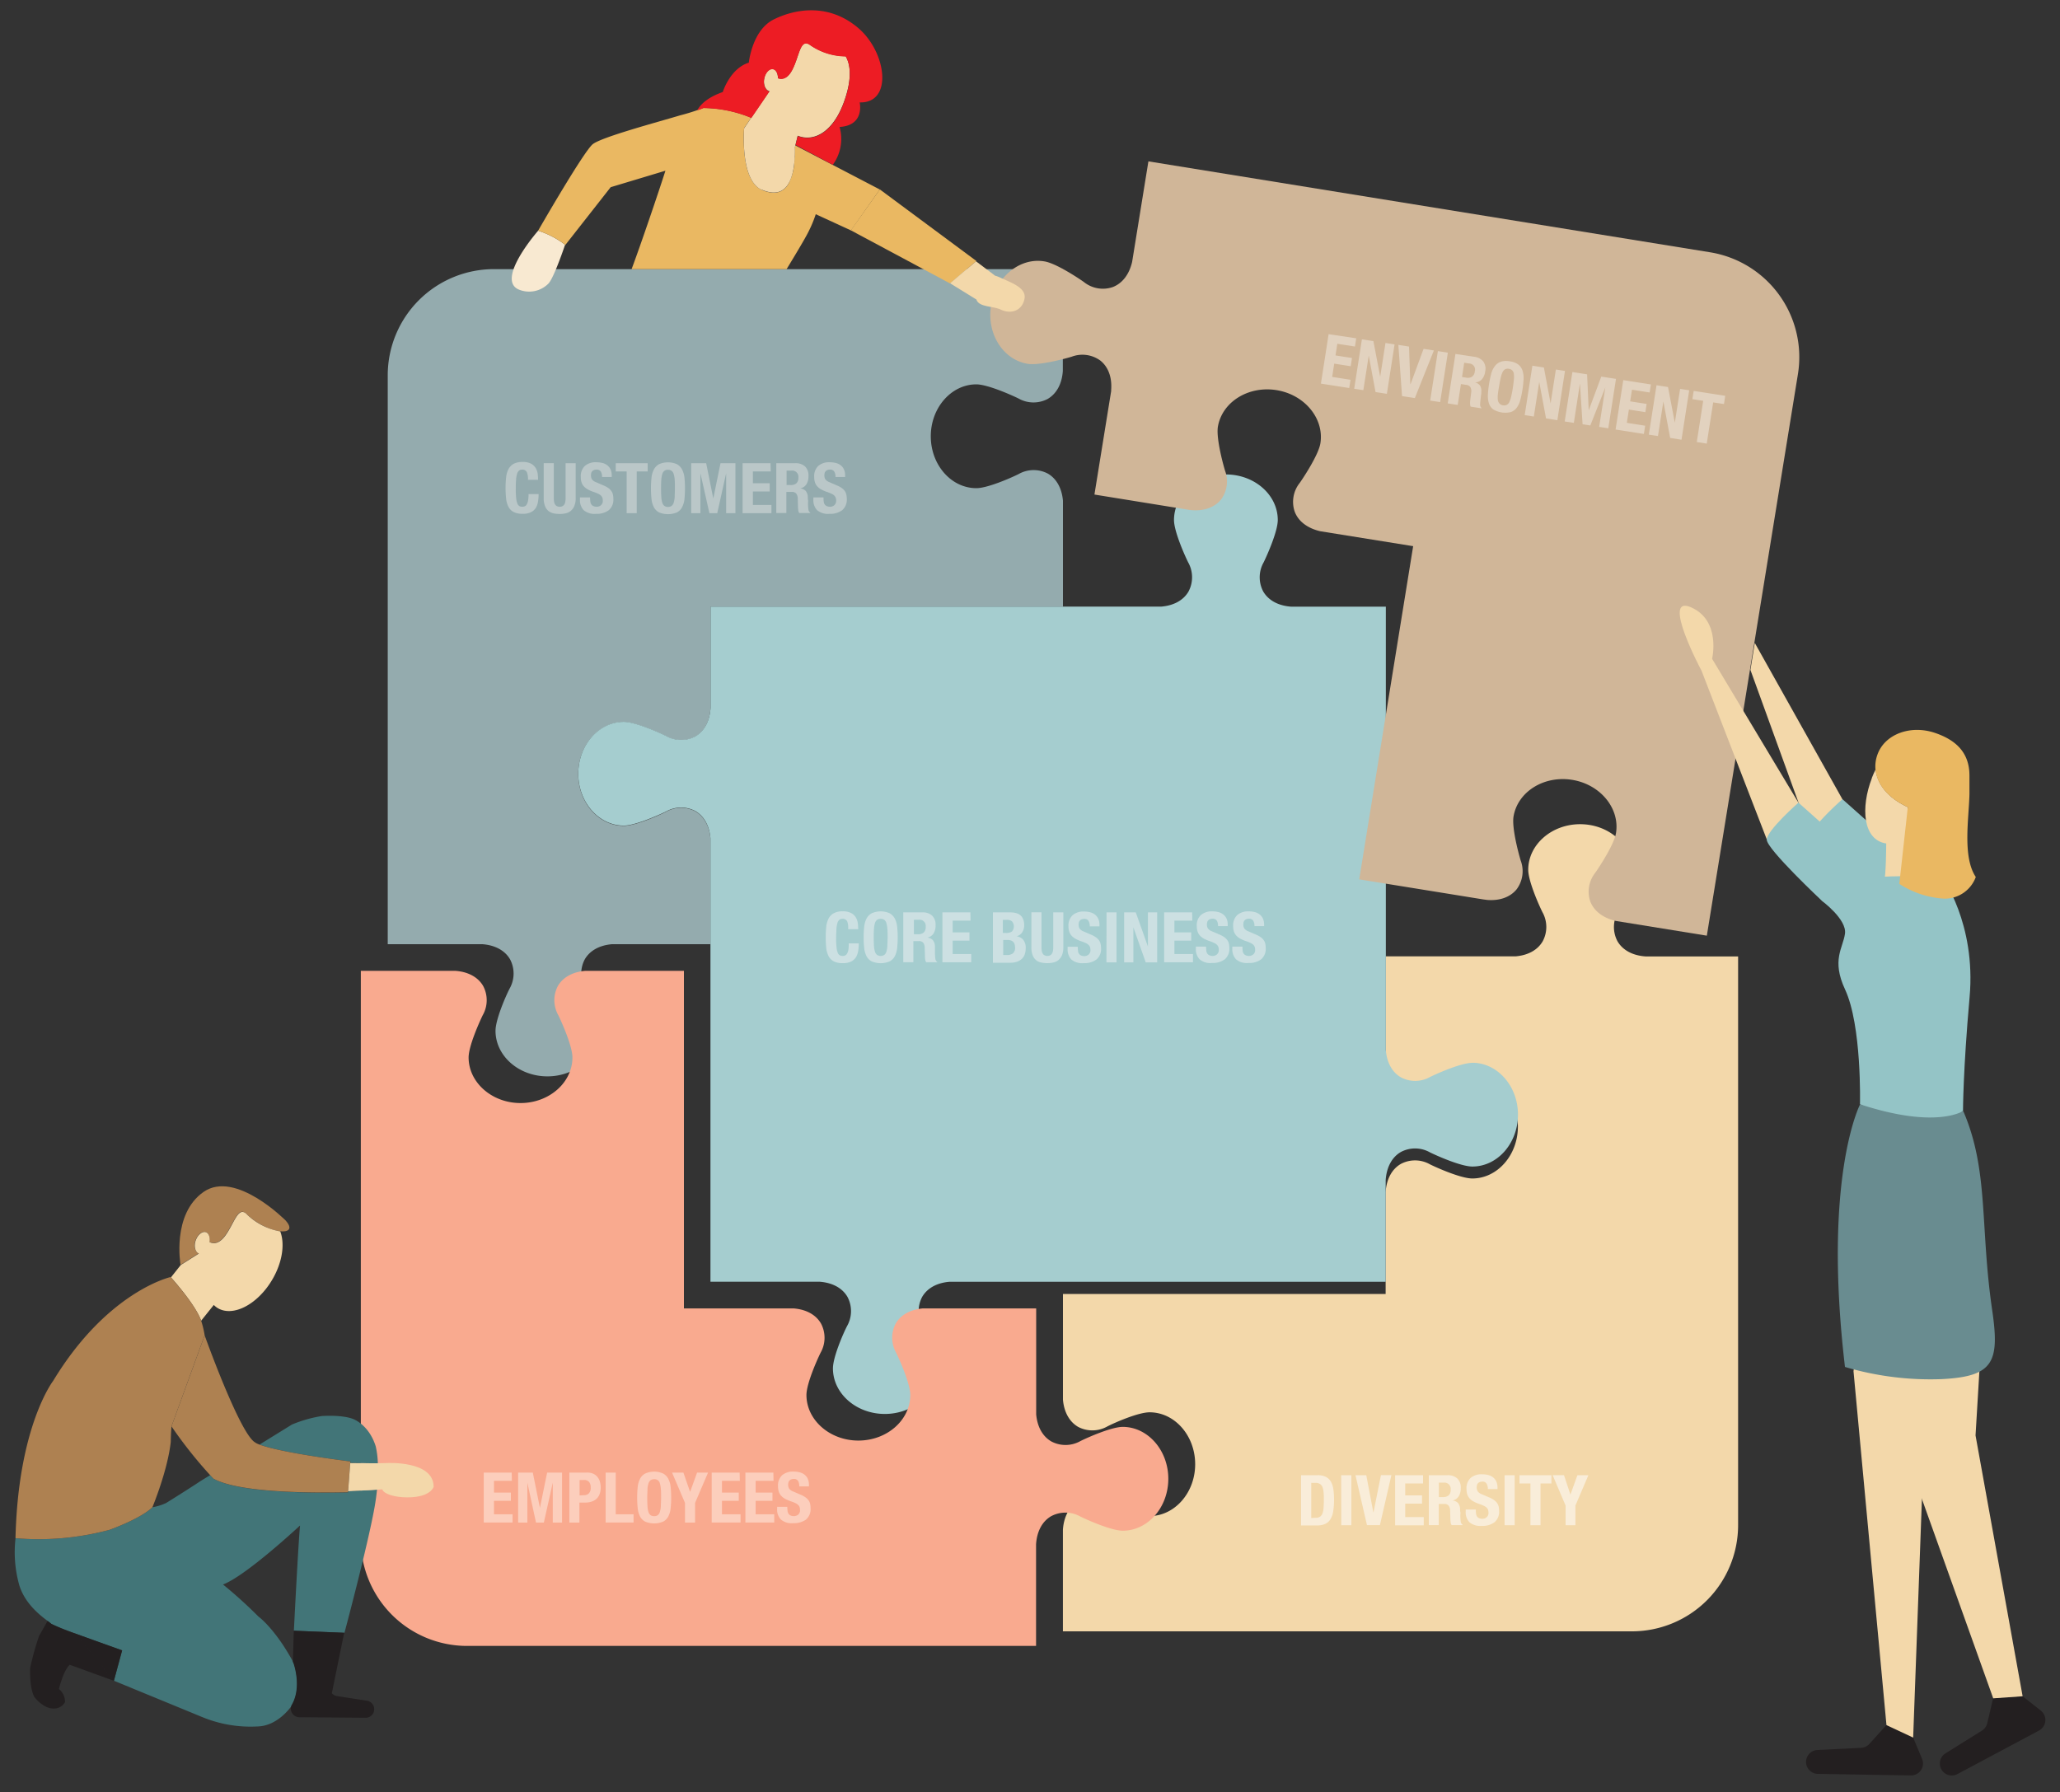 <svg xmlns="http://www.w3.org/2000/svg" viewBox="0 0 500 435"><rect x="0" y="0" width="500" height="435" fill="#333333" stroke="none"/><defs><style>.cls-2{fill:#f3d8aa}.cls-6{fill:#cce0e2}.cls-7{fill:#bac7c8}.cls-8{fill:#e2d2bf}.cls-9{fill:#fccebc}.cls-10{fill:#f9edd9}.cls-11{fill:#94c4c6}.cls-12{fill:#231f20}.cls-14{fill:#eab862}.cls-15{fill:#427578}.cls-16{fill:#ae8151}</style></defs><g id="puzzle_pieces"><path d="M236.94 93.3c2.69 0 8.32 2.48 10.27 3.43a7.36 7.36 0 0 0 7.08.11c2.16-1.26 3.47-3.67 3.68-6.79V65.33H119.88a25.78 25.78 0 0 0-25.77 25.78V229.2h23c3.08.24 5.46 1.54 6.69 3.67a7.38 7.38 0 0 1-.1 7.09c-1 1.94-3.43 7.57-3.43 10.26 0 6.1 5.65 11.06 12.6 11.06s12.6-5 12.6-11.06c0-2.68-2.48-8.32-3.43-10.26a7.35 7.35 0 0 1-.1-7.09c1.22-2.12 3.56-3.41 6.59-3.67h23.91V204v-.47c-.26-3-1.56-5.36-3.67-6.59a7.38 7.38 0 0 0-7.09.1c-1.95 1-7.58 3.43-10.27 3.43-6.09 0-11.06-5.65-11.06-12.59s5-12.6 11.06-12.6c2.69 0 8.32 2.47 10.27 3.42a7.35 7.35 0 0 0 7.09.11c2.17-1.26 3.48-3.69 3.68-6.84v-24.71H258v-25.7c-.26-3-1.55-5.37-3.66-6.59a7.38 7.38 0 0 0-7.09.1c-2 1-7.59 3.43-10.27 3.43-6.1 0-11.06-5.65-11.06-12.6s5-12.6 11.06-12.6" fill="#94abae"/><path class="cls-2" d="M399.43 232.17c-3.15-.21-5.58-1.52-6.84-3.69a7.35 7.35 0 0 1 .11-7.09c.95-1.94 3.42-7.57 3.42-10.26 0-6.1-5.65-11.06-12.6-11.06s-12.59 5-12.59 11.06c0 2.68 2.47 8.32 3.43 10.26a7.35 7.35 0 0 1 .09 7.09c-1.22 2.12-3.55 3.41-6.59 3.67h-31.52v25.66c.26 3 1.55 5.37 3.67 6.59a7.38 7.38 0 0 0 7.09-.1c1.94-.95 7.58-3.42 10.26-3.42 6.1 0 11.06 5.64 11.06 12.59s-5 12.6-11.06 12.6c-2.69 0-8.32-2.47-10.26-3.42a7.35 7.35 0 0 0-7.09-.11c-2.17 1.25-3.49 3.69-3.69 6.84v24.72H258v25.67c.26 3 1.56 5.36 3.67 6.59a7.4 7.4 0 0 0 7.1-.1c1.94-1 7.57-3.43 10.25-3.43 6.1 0 11.07 5.65 11.07 12.6s-5 12.59-11.07 12.59c-2.68 0-8.31-2.47-10.25-3.42a7.4 7.4 0 0 0-7.1-.11c-2.16 1.26-3.47 3.69-3.68 6.84V396h138.1a25.78 25.78 0 0 0 25.78-25.78V232.17h-22.44"/><path d="M357.38 258c-2.68 0-8.31 2.47-10.26 3.42a7.35 7.35 0 0 1-7.09.1c-2.11-1.22-3.41-3.56-3.66-6.59V147.27h-22.92c-3.15-.21-5.58-1.52-6.84-3.69a7.35 7.35 0 0 1 .11-7.09c.95-1.94 3.42-7.57 3.42-10.26 0-6.1-5.64-11.06-12.59-11.06s-12.6 5-12.6 11.06c0 2.68 2.47 8.32 3.43 10.26a7.38 7.38 0 0 1 .1 7.09c-1.22 2.12-3.56 3.41-6.59 3.67H172.46v24.66c-.21 3.15-1.52 5.58-3.69 6.84a7.35 7.35 0 0 1-7.09-.11c-1.94-.95-7.57-3.42-10.26-3.42-6.1 0-11.06 5.65-11.06 12.6s5 12.59 11.06 12.59c2.68 0 8.32-2.47 10.26-3.43a7.4 7.4 0 0 1 7.1-.1c2.11 1.23 3.4 3.56 3.66 6.6v107.66H199c3.09.24 5.46 1.54 6.7 3.68a7.35 7.35 0 0 1-.11 7.09c-1 1.94-3.42 7.57-3.42 10.26 0 6.09 5.65 11.06 12.6 11.06s12.59-5 12.59-11.06c0-2.69-2.47-8.32-3.42-10.26a7.37 7.37 0 0 1-.11-7.1c1.23-2.11 3.56-3.41 6.6-3.66h105.9v-24.67c.21-3.15 1.52-5.59 3.69-6.84a7.35 7.35 0 0 1 7.09.11c1.95.95 7.58 3.42 10.26 3.42 6.1 0 11.07-5.65 11.07-12.6s-5-12.59-11.07-12.59" fill="#a5cdcf"/><path d="M415.06 61.24L278.74 39.17l-3.95 24.4c-.71 3.06-2.39 5.23-4.72 6.12a7.35 7.35 0 0 1-7-1.24c-1.77-1.25-6.93-4.59-9.58-5-6-1-11.82 3.81-12.94 10.67s2.89 13.22 8.91 14.2c2.65.43 8.61-1.11 10.68-1.74a7.36 7.36 0 0 1 7 1c1.89 1.55 2.79 4.06 2.56 7.09v.26l-4.06 25.12 23.06 3.73.55.06c3 .24 5.55-.67 7.1-2.56a7.38 7.38 0 0 0 1-7c-.63-2.07-2.17-8-1.75-10.67 1-6 7.35-10 14.21-8.91s11.64 6.91 10.67 12.93c-.43 2.65-3.77 7.82-5 9.58a7.37 7.37 0 0 0-1.23 7c.89 2.35 3.08 4 6.16 4.74l22.59 3.63-13.09 80.88 30.1 4.87 1 .13c3 .23 5.55-.68 7.09-2.57a7.34 7.34 0 0 0 1-7c-.62-2.07-2.17-8-1.74-10.68 1-6 7.35-10 14.2-8.91s11.65 6.91 10.67 12.93c-.43 2.66-3.77 7.82-5 9.59a7.37 7.37 0 0 0-1.24 7c.9 2.34 3.09 4 6.17 4.73l22.12 3.58 22.11-136.32a25.78 25.78 0 0 0-21.33-29.57" fill="#d0b698"/><path d="M272.53 346.37c-2.69 0-8.32 2.47-10.27 3.43a7.35 7.35 0 0 1-7.09.1c-2.11-1.22-3.41-3.56-3.67-6.59v-25.7H224c-3 .26-5.37 1.55-6.59 3.66a7.4 7.4 0 0 0 .1 7.1c.95 1.94 3.43 7.58 3.43 10.26 0 6.1-5.65 11.06-12.6 11.06s-12.6-5-12.6-11.06c0-2.69 2.48-8.32 3.43-10.26a7.35 7.35 0 0 0 .1-7.09c-1.23-2.14-3.61-3.44-6.69-3.67H166v-81.94h-24c-3 .26-5.37 1.56-6.59 3.67a7.38 7.38 0 0 0 .1 7.09c.95 1.95 3.43 7.58 3.43 10.26 0 6.1-5.65 11.07-12.6 11.07s-12.6-5-12.6-11.07c0-2.68 2.48-8.31 3.43-10.26a7.35 7.35 0 0 0 .1-7.09c-1.23-2.13-3.61-3.43-6.69-3.67h-23v138.09a25.78 25.78 0 0 0 25.78 25.78h138.11v-24.66c.2-3.16 1.51-5.59 3.68-6.84a7.38 7.38 0 0 1 7.09.1c1.95.95 7.58 3.43 10.27 3.43 6.1 0 11.06-5.65 11.06-12.6s-5-12.6-11.06-12.6" fill="#f9aa8f"/></g><g id="puzzle_text_EN"><path class="cls-6" d="M205.62 223.64a1.18 1.18 0 0 0-1.15-.6 1.14 1.14 0 0 0-.75.24 1.62 1.62 0 0 0-.47.8 7.37 7.37 0 0 0-.24 1.45c0 .59-.07 1.32-.07 2.18a19.16 19.16 0 0 0 .1 2.23 4.49 4.49 0 0 0 .29 1.31 1.14 1.14 0 0 0 .49.63 1.41 1.41 0 0 0 .69.17 1.73 1.73 0 0 0 .6-.11 1 1 0 0 0 .48-.45 2.77 2.77 0 0 0 .33-.93A8.43 8.43 0 0 0 206 229h2.44a11.16 11.16 0 0 1-.15 1.87 4.22 4.22 0 0 1-.57 1.55 2.87 2.87 0 0 1-1.17 1 4.44 4.44 0 0 1-2 .38 4.59 4.59 0 0 1-2.2-.45 3 3 0 0 1-1.25-1.27 5.74 5.74 0 0 1-.56-2 27 27 0 0 1 0-5.09 5.74 5.74 0 0 1 .56-2 3.19 3.19 0 0 1 1.25-1.3 4.46 4.46 0 0 1 2.2-.47 4.24 4.24 0 0 1 2.06.43 2.81 2.81 0 0 1 1.13 1.08 3.62 3.62 0 0 1 .47 1.41 12 12 0 0 1 .09 1.42h-2.44a4.37 4.37 0 0 0-.24-1.92zM209.75 225a5.74 5.74 0 0 1 .56-2 3.19 3.19 0 0 1 1.25-1.3 5.36 5.36 0 0 1 4.39 0 3.19 3.19 0 0 1 1.25 1.3 5.74 5.74 0 0 1 .56 2 25 25 0 0 1 0 5.09 5.74 5.74 0 0 1-.56 2 3 3 0 0 1-1.25 1.27 5.58 5.58 0 0 1-4.39 0 3 3 0 0 1-1.25-1.27 5.74 5.74 0 0 1-.56-2 25 25 0 0 1 0-5.09zm2.38 4.62a5.75 5.75 0 0 0 .24 1.4 1.61 1.61 0 0 0 .51.78 1.66 1.66 0 0 0 1.75 0 1.61 1.61 0 0 0 .51-.78 5.75 5.75 0 0 0 .24-1.4c0-.57.06-1.26.06-2.08s0-1.51-.06-2.07a5.94 5.94 0 0 0-.24-1.4 1.6 1.6 0 0 0-.51-.79 1.72 1.72 0 0 0-1.75 0 1.6 1.6 0 0 0-.51.79 5.94 5.94 0 0 0-.24 1.4q-.06.84-.06 2.07c0 .82.02 1.51.06 2.08zM223.85 221.47a3.38 3.38 0 0 1 2.38.78 3 3 0 0 1 .85 2.35 3.66 3.66 0 0 1-.49 2 2.31 2.31 0 0 1-1.53 1 2.18 2.18 0 0 1 1.34.59 2.5 2.5 0 0 1 .53 1.48v1.63a14.09 14.09 0 0 0 .1 1.48 1 1 0 0 0 .44.7v.1h-2.65a1.23 1.23 0 0 1-.24-.59 5 5 0 0 1-.07-.69l-.07-2.32a2 2 0 0 0-.35-1.13 1.32 1.32 0 0 0-1.09-.4h-1.31v5.13h-2.45v-12.11zm-1 5.31a2 2 0 0 0 1.36-.42 1.78 1.78 0 0 0 .47-1.4 1.49 1.49 0 0 0-1.69-1.69h-1.16v3.51zM235.57 223.48h-4.34v2.85h4.08v2h-4.08v3.26h4.51v2h-7v-12.12h6.79zM245.14 221.47a6 6 0 0 1 1.38.15 3.1 3.1 0 0 1 1.1.51 2.42 2.42 0 0 1 .71 1 3.67 3.67 0 0 1 .26 1.46 3.07 3.07 0 0 1-.46 1.69 2.33 2.33 0 0 1-1.38 1 2.46 2.46 0 0 1 1.62.87 3.05 3.05 0 0 1 .59 2 4.71 4.71 0 0 1-.19 1.36 2.75 2.75 0 0 1-.63 1.13 3.14 3.14 0 0 1-1.18.77 4.9 4.9 0 0 1-1.79.29H241v-12.23zm-1 5a2.46 2.46 0 0 0 1.49-.36 1.91 1.91 0 0 0 0-2.46 2 2 0 0 0-1.34-.36h-.88v3.18zm.26 5.36a2.42 2.42 0 0 0 1.43-.39 1.69 1.69 0 0 0 .54-1.45 2.4 2.4 0 0 0-.14-.87 1.6 1.6 0 0 0-.39-.57 1.36 1.36 0 0 0-.59-.29 3 3 0 0 0-.75-.09h-1v3.66zM252.79 229.94a5.53 5.53 0 0 0 .06.84 1.9 1.9 0 0 0 .22.66 1 1 0 0 0 .44.44 1.57 1.57 0 0 0 1.42 0 1.14 1.14 0 0 0 .43-.44 1.9 1.9 0 0 0 .22-.66 5.53 5.53 0 0 0 .06-.84v-8.47h2.45v8.47a5 5 0 0 1-.32 1.91 3.21 3.21 0 0 1-.87 1.2 3 3 0 0 1-1.24.59 6.32 6.32 0 0 1-1.45.16 7.56 7.56 0 0 1-1.44-.14 2.85 2.85 0 0 1-1.24-.55 2.91 2.91 0 0 1-.87-1.18 5.31 5.31 0 0 1-.32-2v-8.47h2.45zM261.61 230.18a3.67 3.67 0 0 0 .07.77 1.2 1.2 0 0 0 .75 1 2 2 0 0 0 .79.14 1.6 1.6 0 0 0 1-.37 1.36 1.36 0 0 0 .45-1.13 2.16 2.16 0 0 0-.11-.71 1.55 1.55 0 0 0-.37-.53 2.5 2.5 0 0 0-.67-.43 7.18 7.18 0 0 0-1-.4 9.48 9.48 0 0 1-1.41-.6 3.72 3.72 0 0 1-1-.76 2.71 2.71 0 0 1-.58-1 4.08 4.08 0 0 1-.19-1.32 3.41 3.41 0 0 1 1-2.68 4 4 0 0 1 2.76-.89 5.93 5.93 0 0 1 1.5.18 3.08 3.08 0 0 1 1.19.58 2.63 2.63 0 0 1 .78 1 3.53 3.53 0 0 1 .29 1.49v.34h-2.36a2.39 2.39 0 0 0-.31-1.34 1.12 1.12 0 0 0-1-.46 1.9 1.9 0 0 0-.68.11 1.18 1.18 0 0 0-.43.32 1.05 1.05 0 0 0-.22.45 2.33 2.33 0 0 0-.06.53 1.75 1.75 0 0 0 .24.94 2.15 2.15 0 0 0 1 .71l1.88.81a5.86 5.86 0 0 1 1.14.64 3.18 3.18 0 0 1 .71.71 2.4 2.4 0 0 1 .36.84 4.62 4.62 0 0 1 .11 1 3.31 3.31 0 0 1-1.12 2.8 4.91 4.91 0 0 1-3.1.88 4.09 4.09 0 0 1-3-.9 3.57 3.57 0 0 1-.89-2.59v-.49h2.45zM268.58 221.47H271v12.14h-2.45zM278.63 229.78v-8.31h2.24v12.14h-2.78l-3-8.5v8.5h-2.24v-12.14h2.82zM289.39 223.48h-4.34v2.85h4.08v2h-4.08v3.26h4.51v2h-7v-12.12h6.79zM292.75 230.18a4.49 4.49 0 0 0 .07.77 1.38 1.38 0 0 0 .26.59 1.28 1.28 0 0 0 .5.37 2 2 0 0 0 .79.14 1.59 1.59 0 0 0 1-.37 1.36 1.36 0 0 0 .45-1.13 2.16 2.16 0 0 0-.11-.71 1.42 1.42 0 0 0-.37-.53 2.5 2.5 0 0 0-.67-.43 7.18 7.18 0 0 0-1-.4 9.48 9.48 0 0 1-1.41-.6 3.66 3.66 0 0 1-1-.76 2.73 2.73 0 0 1-.59-1 4.37 4.37 0 0 1-.19-1.32 3.38 3.38 0 0 1 1-2.68 4 4 0 0 1 2.75-.89 6 6 0 0 1 1.51.18 3.15 3.15 0 0 1 1.19.58 2.84 2.84 0 0 1 .78 1 3.54 3.54 0 0 1 .28 1.49v.34h-2.35a2.49 2.49 0 0 0-.3-1.34 1.14 1.14 0 0 0-1-.46 1.86 1.86 0 0 0-.68.11 1.22 1.22 0 0 0-.44.32 1.18 1.18 0 0 0-.22.45 2.33 2.33 0 0 0-.06.53 1.75 1.75 0 0 0 .24.94 2.15 2.15 0 0 0 1 .71l1.89.81a6.52 6.52 0 0 1 1.14.64 3.12 3.12 0 0 1 .7.71 2.43 2.43 0 0 1 .37.84 4.64 4.64 0 0 1 .1 1 3.34 3.34 0 0 1-1.11 2.8 5 5 0 0 1-3.11.88 4 4 0 0 1-3-.9 3.53 3.53 0 0 1-.9-2.59v-.49h2.45zM301.58 230.18a4.54 4.54 0 0 0 .06.77 1.38 1.38 0 0 0 .26.59 1.28 1.28 0 0 0 .5.37 2 2 0 0 0 .79.14 1.59 1.59 0 0 0 1-.37 1.36 1.36 0 0 0 .45-1.13 1.93 1.93 0 0 0-.11-.71 1.39 1.39 0 0 0-.36-.53 2.57 2.57 0 0 0-.68-.43 7 7 0 0 0-1-.4 8.65 8.65 0 0 1-1.41-.6 3.72 3.72 0 0 1-1-.76 2.73 2.73 0 0 1-.59-1 4.39 4.39 0 0 1-.18-1.32 3.38 3.38 0 0 1 1-2.68 4 4 0 0 1 2.75-.89 6 6 0 0 1 1.51.18 3.15 3.15 0 0 1 1.19.58 2.84 2.84 0 0 1 .78 1 3.54 3.54 0 0 1 .28 1.49v.34h-2.34a2.48 2.48 0 0 0-.31-1.34 1.12 1.12 0 0 0-1-.46 1.9 1.9 0 0 0-.68.11 1.1 1.1 0 0 0-.43.32 1.07 1.07 0 0 0-.23.45 3.07 3.07 0 0 0-.05.53 1.75 1.75 0 0 0 .23.94 2.15 2.15 0 0 0 1 .71l1.89.81a6.52 6.52 0 0 1 1.14.64 3.12 3.12 0 0 1 .7.71 2.43 2.43 0 0 1 .37.84 4.64 4.64 0 0 1 .1 1 3.34 3.34 0 0 1-1.11 2.8 4.93 4.93 0 0 1-3.1.88 4.06 4.06 0 0 1-3-.9 3.53 3.53 0 0 1-.89-2.59v-.49h2.45z"/><path class="cls-7" d="M127.87 114.6a1.18 1.18 0 0 0-1.15-.6 1.14 1.14 0 0 0-.76.25 1.65 1.65 0 0 0-.46.79 6.13 6.13 0 0 0-.24 1.45c-.05.59-.07 1.32-.07 2.18a22.13 22.13 0 0 0 .09 2.23 5.25 5.25 0 0 0 .29 1.32 1.22 1.22 0 0 0 .5.63 1.34 1.34 0 0 0 .68.16 1.74 1.74 0 0 0 .61-.11 1 1 0 0 0 .48-.44 2.83 2.83 0 0 0 .33-.94 8.43 8.43 0 0 0 .12-1.59h2.44a11.16 11.16 0 0 1-.15 1.87 4.16 4.16 0 0 1-.57 1.55 2.89 2.89 0 0 1-1.17 1 4.47 4.47 0 0 1-2 .37 4.7 4.7 0 0 1-2.19-.44 3 3 0 0 1-1.25-1.28 5.62 5.62 0 0 1-.56-2 24.65 24.65 0 0 1-.13-2.55 24.9 24.9 0 0 1 .13-2.54 5.68 5.68 0 0 1 .56-2 3.22 3.22 0 0 1 1.25-1.31 4.45 4.45 0 0 1 2.19-.46 4.26 4.26 0 0 1 2.07.42 3 3 0 0 1 1.13 1.08 3.73 3.73 0 0 1 .47 1.41 12.16 12.16 0 0 1 .09 1.42h-2.45a4.45 4.45 0 0 0-.28-1.87zM134.42 120.9a5.35 5.35 0 0 0 .06.84 1.89 1.89 0 0 0 .22.67 1.32 1.32 0 0 0 .44.44 1.41 1.41 0 0 0 .71.16 1.36 1.36 0 0 0 .71-.16 1.24 1.24 0 0 0 .44-.44 2.11 2.11 0 0 0 .22-.67 5.35 5.35 0 0 0 .06-.84v-8.46h2.45v8.46a4.78 4.78 0 0 1-.33 1.91 3 3 0 0 1-.86 1.2 2.91 2.91 0 0 1-1.25.6 6.76 6.76 0 0 1-1.44.15 7.67 7.67 0 0 1-1.45-.14 3 3 0 0 1-1.24-.55 2.81 2.81 0 0 1-.86-1.18 5.07 5.07 0 0 1-.33-2v-8.46h2.45zM143.24 121.14a4.49 4.49 0 0 0 .07.77 1.33 1.33 0 0 0 .26.59 1.19 1.19 0 0 0 .5.37 2 2 0 0 0 .79.14 1.54 1.54 0 0 0 1-.37 1.36 1.36 0 0 0 .45-1.13 1.87 1.87 0 0 0-.11-.7 1.35 1.35 0 0 0-.36-.54 2.57 2.57 0 0 0-.68-.43 10.42 10.42 0 0 0-1-.4 8.31 8.31 0 0 1-1.42-.6 3.8 3.8 0 0 1-1-.75 2.77 2.77 0 0 1-.59-1 4.28 4.28 0 0 1-.18-1.31 3.4 3.4 0 0 1 1-2.69 4 4 0 0 1 2.75-.88 6 6 0 0 1 1.51.18 3.13 3.13 0 0 1 1.19.57 2.84 2.84 0 0 1 .78 1 3.57 3.57 0 0 1 .28 1.49v.34h-2.35a2.45 2.45 0 0 0-.3-1.33 1.15 1.15 0 0 0-1-.47 1.69 1.69 0 0 0-.68.12 1.09 1.09 0 0 0-.43.31 1.07 1.07 0 0 0-.23.45 2.32 2.32 0 0 0-.05.53 1.73 1.73 0 0 0 .23.94 2.15 2.15 0 0 0 1 .71l1.89.82a5.94 5.94 0 0 1 1.14.63 3 3 0 0 1 .7.72 2.27 2.27 0 0 1 .37.84 4.52 4.52 0 0 1 .1 1 3.33 3.33 0 0 1-1.11 2.79 4.87 4.87 0 0 1-3.1.88 4.06 4.06 0 0 1-3-.9 3.49 3.49 0 0 1-.89-2.58v-.5h2.44zM157.2 114.44h-2.65v10.13h-2.45v-10.13h-2.65v-2h7.75zM158.13 116a5.47 5.47 0 0 1 .56-2 3.16 3.16 0 0 1 1.25-1.31 5.44 5.44 0 0 1 4.38 0 3.09 3.09 0 0 1 1.25 1.31 5.68 5.68 0 0 1 .57 2 27 27 0 0 1 0 5.09 5.62 5.62 0 0 1-.57 2 2.92 2.92 0 0 1-1.25 1.28 5.67 5.67 0 0 1-4.38 0 3 3 0 0 1-1.25-1.28 5.42 5.42 0 0 1-.56-2 25 25 0 0 1 0-5.09zm2.38 4.63a5.75 5.75 0 0 0 .24 1.39 1.52 1.52 0 0 0 .51.78 1.38 1.38 0 0 0 .87.25 1.41 1.41 0 0 0 .88-.25 1.52 1.52 0 0 0 .51-.78 5.75 5.75 0 0 0 .24-1.39c0-.58.05-1.27.05-2.09s0-1.5-.05-2.07a5.75 5.75 0 0 0-.24-1.39 1.51 1.51 0 0 0-.51-.79 1.41 1.41 0 0 0-.88-.25 1.38 1.38 0 0 0-.87.25 1.51 1.51 0 0 0-.51.79 5.75 5.75 0 0 0-.24 1.39q-.06.85-.06 2.07c0 .78.02 1.46.06 2.05zM171.4 112.44l1.73 8.56 1.75-8.56h3.62v12.13h-2.25v-9.69l-2.16 9.69h-1.9l-2.19-9.69v9.69h-2.24v-12.13zM187.07 114.44h-4.33v2.86h4.08v2h-4.08v3.27h4.5v2h-7v-12.13h6.78zM193 112.44a3.39 3.39 0 0 1 2.38.77 3 3 0 0 1 .85 2.35 3.66 3.66 0 0 1-.5 2 2.29 2.29 0 0 1-1.53 1 2.26 2.26 0 0 1 1.35.59 2.5 2.5 0 0 1 .52 1.48c0 .23 0 .48.05.74s0 .57 0 .9c0 .64.06 1.13.1 1.47a1 1 0 0 0 .44.7v.1H194a1.43 1.43 0 0 1-.24-.58c0-.22-.05-.45-.07-.69l-.06-2.33a2 2 0 0 0-.36-1.12 1.33 1.33 0 0 0-1.09-.41h-1.31v5.13h-2.45v-12.1zm-1.06 5.3a2 2 0 0 0 1.36-.42 1.77 1.77 0 0 0 .48-1.4 1.5 1.5 0 0 0-1.7-1.68h-1.16v3.5zM199.89 121.14a3.67 3.67 0 0 0 .07.77 1.32 1.32 0 0 0 .25.59 1.26 1.26 0 0 0 .5.37 2 2 0 0 0 .79.14 1.56 1.56 0 0 0 1-.37 1.4 1.4 0 0 0 .45-1.13 1.86 1.86 0 0 0-.12-.7 1.35 1.35 0 0 0-.36-.54 2.5 2.5 0 0 0-.67-.43 10.71 10.71 0 0 0-1-.4 8.18 8.18 0 0 1-1.41-.6 3.69 3.69 0 0 1-1-.75 2.75 2.75 0 0 1-.58-1 4 4 0 0 1-.19-1.31 3.4 3.4 0 0 1 1-2.69 4 4 0 0 1 2.76-.88 5.93 5.93 0 0 1 1.5.18 3.06 3.06 0 0 1 1.19.57 2.63 2.63 0 0 1 .78 1 3.57 3.57 0 0 1 .28 1.49v.34h-2.34a2.36 2.36 0 0 0-.31-1.33 1.12 1.12 0 0 0-1-.47 1.69 1.69 0 0 0-.68.12 1.16 1.16 0 0 0-.43.31 1.05 1.05 0 0 0-.22.45 2.33 2.33 0 0 0-.06.53 1.73 1.73 0 0 0 .24.94 2.1 2.1 0 0 0 1 .71l1.88.82a5.39 5.39 0 0 1 1.14.63 3 3 0 0 1 .71.72 2.26 2.26 0 0 1 .36.84 4.49 4.49 0 0 1 .11 1 3.33 3.33 0 0 1-1.12 2.79 4.85 4.85 0 0 1-3.1.88 4.09 4.09 0 0 1-3-.9 3.53 3.53 0 0 1-.89-2.58v-.5h2.45z"/><path class="cls-8" d="M328.87 84.12l-4.28-.67-.44 2.83 4 .62-.31 2-4-.63-.5 3.22 4.45.7-.31 2-6.87-1.07 1.87-12 6.7 1zM335 91.46l1.28-8.21 2.21.35-1.87 12-2.75-.43-1.65-8.86-1.31 8.4-2.22-.34 1.87-12 2.79.44zM342.31 93.27h.05l3.17-8.59 2.5.39-4.62 11.56-3.11-.48-.89-12.43 2.59.41zM349 85.23l2.42.38-1.87 12-2.42-.37zM357.72 86.59a3.39 3.39 0 0 1 2.28 1.13 3 3 0 0 1 .48 2.46 3.61 3.61 0 0 1-.79 1.89 2.3 2.3 0 0 1-1.67.75 2.21 2.21 0 0 1 1.23.8 2.53 2.53 0 0 1 .29 1.54c0 .23 0 .48-.06.74s-.06.56-.1.89c-.08.64-.12 1.13-.13 1.47a1 1 0 0 0 .33.76v.1l-2.62-.41a1.37 1.37 0 0 1-.14-.61 5.32 5.32 0 0 1 0-.69l.29-2.31a1.94 1.94 0 0 0-.21-1.1 1.32 1.32 0 0 0-1-.57l-1.3-.2-.79 5.07-2.42-.38 1.87-12zm-1.86 5.08a2 2 0 0 0 1.41-.21 1.75 1.75 0 0 0 .69-1.31 1.49 1.49 0 0 0-1.42-1.92l-1.15-.18-.53 3.46zM361.92 90.81a5.55 5.55 0 0 1 .87-1.88 3.11 3.11 0 0 1 1.43-1.1 4.48 4.48 0 0 1 2.24-.12 4.38 4.38 0 0 1 2.09.8 3.11 3.11 0 0 1 1 1.48 5.74 5.74 0 0 1 .25 2.06 25.17 25.17 0 0 1-.27 2.53 23.25 23.25 0 0 1-.52 2.5 5.63 5.63 0 0 1-.86 1.88 3 3 0 0 1-1.43 1.06 5.66 5.66 0 0 1-4.33-.67 3 3 0 0 1-1-1.45 5.55 5.55 0 0 1-.25-2.06 20.64 20.64 0 0 1 .27-2.53 24.42 24.42 0 0 1 .51-2.5zm1.64 4.94a5.83 5.83 0 0 0 0 1.41 1.53 1.53 0 0 0 .44.84 1.37 1.37 0 0 0 .82.38 1.42 1.42 0 0 0 .91-.11 1.52 1.52 0 0 0 .62-.69 5.94 5.94 0 0 0 .45-1.34c.13-.56.26-1.24.38-2s.21-1.49.26-2.06a5.84 5.84 0 0 0 0-1.41 1.53 1.53 0 0 0-.38-.86 1.43 1.43 0 0 0-.83-.38 1.38 1.38 0 0 0-.9.11 1.56 1.56 0 0 0-.63.7 6.31 6.31 0 0 0-.45 1.34c-.12.56-.25 1.24-.38 2s-.26 1.5-.31 2.07zM376.36 97.91l1.28-8.21 2.21.34L378 102l-2.75-.43-1.65-8.86-1.31 8.4-2.22-.34 1.87-12 2.79.44zM385.22 90.87l.39 8.74 3.05-8.19 3.57.55-1.87 12-2.21-.35 1.49-9.57-3.64 9.23-1.88-.29-.64-9.91-1.48 9.57-2.22-.34 1.87-12zM400.4 95.27l-4.29-.67-.44 2.83 4 .62-.31 2-4-.63-.5 3.22 4.45.7-.31 2-6.87-1.07 1.87-12 6.7 1.05zM406.51 102.61l1.28-8.21 2.21.34-1.87 12-2.75-.43-1.65-8.86-1.31 8.4-2.22-.34 1.87-12 2.79.44zM418.44 98.08l-2.62-.4-1.56 10-2.42-.38 1.56-10-2.62-.41.31-2 7.65 1.19z"/><path class="cls-9" d="M124.24 359.47h-4.34v2.85h4.1v2h-4.1v3.26h4.51v2h-7v-12.12h6.79zM129.32 357.46l1.73 8.57 1.75-8.57h3.62v12.14h-2.25v-9.69L132 369.6h-1.9l-2.1-9.69v9.69h-2.24v-12.14zM142.49 357.46a3.56 3.56 0 0 1 1.58.31 2.89 2.89 0 0 1 1 .83 3.21 3.21 0 0 1 .56 1.16 5 5 0 0 1 .17 1.34 4.32 4.32 0 0 1-.28 1.63 2.9 2.9 0 0 1-.78 1.14 3.37 3.37 0 0 1-1.21.66 5.29 5.29 0 0 1-1.58.22h-1.31v4.85h-2.45v-12.14zm-.74 5.49a1.64 1.64 0 0 0 1.18-.44 1.88 1.88 0 0 0 .45-1.38 2.13 2.13 0 0 0-.39-1.39 1.6 1.6 0 0 0-1.31-.48h-1V363zM147 357.46h2.45v10.13h4.33v2H147zM154.78 361a5.47 5.47 0 0 1 .56-2 3 3 0 0 1 1.25-1.3 5.34 5.34 0 0 1 4.38 0 3.07 3.07 0 0 1 1.25 1.3 5.47 5.47 0 0 1 .56 2 25 25 0 0 1 0 5.09 5.53 5.53 0 0 1-.56 2 3 3 0 0 1-1.25 1.27 5.67 5.67 0 0 1-4.38 0 2.89 2.89 0 0 1-1.25-1.27 5.53 5.53 0 0 1-.56-2 25 25 0 0 1 0-5.09zm2.38 4.62a5.27 5.27 0 0 0 .23 1.39 1.6 1.6 0 0 0 .51.79 1.48 1.48 0 0 0 .88.24 1.45 1.45 0 0 0 .87-.24 1.48 1.48 0 0 0 .51-.79 5.66 5.66 0 0 0 .24-1.39c0-.57.06-1.27.06-2.08s0-1.51-.06-2.08a5.84 5.84 0 0 0-.24-1.39 1.31 1.31 0 0 0-1.38-1 1.48 1.48 0 0 0-.88.25 1.56 1.56 0 0 0-.51.79 5.42 5.42 0 0 0-.23 1.39c0 .57-.06 1.26-.06 2.08s.02 1.42.06 2.03zM167.5 362.15l1.7-4.69h2.66l-3.15 7.36v4.78h-2.45v-4.78l-3.14-7.36h2.75zM179.57 359.47h-4.34v2.85h4.08v2h-4.08v3.26h4.51v2h-7v-12.12h6.78zM187.75 359.47h-4.34v2.85h4.08v2h-4.08v3.26h4.51v2h-7v-12.12h6.79zM191.11 366.16a4.61 4.61 0 0 0 .07.78 1.34 1.34 0 0 0 .26.58 1.21 1.21 0 0 0 .5.38 2 2 0 0 0 .79.13 1.58 1.58 0 0 0 1-.36 1.38 1.38 0 0 0 .45-1.13 2.16 2.16 0 0 0-.11-.71 1.35 1.35 0 0 0-.37-.53 2.51 2.51 0 0 0-.67-.44 10.71 10.71 0 0 0-1-.4 9.51 9.51 0 0 1-1.41-.59 3.88 3.88 0 0 1-1-.76 2.73 2.73 0 0 1-.59-1 4.37 4.37 0 0 1-.19-1.32 3.4 3.4 0 0 1 1-2.69 4.05 4.05 0 0 1 2.75-.88 6 6 0 0 1 1.51.18 3.15 3.15 0 0 1 1.19.58 2.67 2.67 0 0 1 .78 1 3.7 3.7 0 0 1 .28 1.49v.34H194a2.49 2.49 0 0 0-.3-1.34 1.15 1.15 0 0 0-1-.47 1.66 1.66 0 0 0-.68.12 1.14 1.14 0 0 0-.44.32 1.18 1.18 0 0 0-.22.45 2.24 2.24 0 0 0-.06.52 1.76 1.76 0 0 0 .24.95 2.14 2.14 0 0 0 1 .7l1.89.82a5.93 5.93 0 0 1 1.14.64 3.12 3.12 0 0 1 .7.71 2.43 2.43 0 0 1 .37.84 4.64 4.64 0 0 1 .1 1 3.35 3.35 0 0 1-1.11 2.8 5 5 0 0 1-3.11.87 4 4 0 0 1-3-.9 3.49 3.49 0 0 1-.9-2.58v-.49h2.45z"/><path class="cls-10" d="M319.78 358.1a4.36 4.36 0 0 1 2.06.42 3 3 0 0 1 1.22 1.19 5.28 5.28 0 0 1 .58 1.86 17.9 17.9 0 0 1 .16 2.43 17.14 17.14 0 0 1-.2 2.78 5.26 5.26 0 0 1-.67 2 2.94 2.94 0 0 1-1.28 1.14 4.74 4.74 0 0 1-2 .37h-3.86V358.1zm-.47 10.34a2 2 0 0 0 1-.22 1.53 1.53 0 0 0 .63-.73 4.36 4.36 0 0 0 .3-1.34c.05-.56.08-1.25.08-2.08s0-1.3-.07-1.82A4.75 4.75 0 0 0 321 361a1.64 1.64 0 0 0-.63-.78 2 2 0 0 0-1.11-.26h-1v8.53zM325.53 358.1H328v12.14h-2.45zM333.33 367.08h.05l1.8-9h2.54l-2.79 12.14h-3.14L329 358.1h2.62zM345.4 360.11h-4.33V363h4.08v2h-4.08v3.27h4.5v2h-6.95V358.1h6.78zM351.32 358.1a3.4 3.4 0 0 1 2.38.78 3 3 0 0 1 .85 2.35 3.66 3.66 0 0 1-.5 2 2.2 2.2 0 0 1-1.53 1 2.26 2.26 0 0 1 1.35.59 2.5 2.5 0 0 1 .52 1.48c0 .23 0 .48.06.74s0 .57 0 .89c0 .65.06 1.14.1 1.48a1 1 0 0 0 .44.7v.1h-2.65a1.43 1.43 0 0 1-.24-.58c0-.23-.05-.45-.06-.69l-.07-2.33a1.91 1.91 0 0 0-.36-1.12 1.3 1.3 0 0 0-1.09-.41h-1.31v5.13h-2.41V358.1zm-1.06 5.31a2 2 0 0 0 1.36-.42 1.77 1.77 0 0 0 .48-1.4 1.5 1.5 0 0 0-1.7-1.68h-1.16v3.5zM358.22 366.81a3.67 3.67 0 0 0 .07.77 1.37 1.37 0 0 0 .25.59 1.26 1.26 0 0 0 .5.37 2 2 0 0 0 .79.14 1.55 1.55 0 0 0 1-.37 1.36 1.36 0 0 0 .45-1.13 2.1 2.1 0 0 0-.11-.7 1.49 1.49 0 0 0-.37-.54 2.5 2.5 0 0 0-.67-.43 8.6 8.6 0 0 0-1-.4 8.53 8.53 0 0 1-1.41-.6 3.69 3.69 0 0 1-1-.75 2.75 2.75 0 0 1-.58-1 4 4 0 0 1-.19-1.31 3.42 3.42 0 0 1 1-2.69 4 4 0 0 1 2.76-.88 6.44 6.44 0 0 1 1.5.17 3.23 3.23 0 0 1 1.19.58 2.63 2.63 0 0 1 .78 1 3.57 3.57 0 0 1 .29 1.49v.34h-2.35a2.36 2.36 0 0 0-.31-1.33 1.1 1.1 0 0 0-1-.47 1.72 1.72 0 0 0-.68.12 1.16 1.16 0 0 0-.43.31 1.05 1.05 0 0 0-.22.45 2.33 2.33 0 0 0-.06.53 1.73 1.73 0 0 0 .24.94 2.15 2.15 0 0 0 1 .71l1.89.81a6.05 6.05 0 0 1 1.13.64 3 3 0 0 1 .71.72 2.45 2.45 0 0 1 .37.84 5.18 5.18 0 0 1 .1 1 3.3 3.3 0 0 1-1.12 2.79 4.85 4.85 0 0 1-3.1.88 4.09 4.09 0 0 1-3-.9 3.54 3.54 0 0 1-.89-2.59v-.49h2.45zM365.19 358.1h2.45v12.14h-2.45zM376.56 360.11h-2.65v10.13h-2.45v-10.13h-2.65v-2h7.75zM381.17 362.8l1.7-4.7h2.66l-3.15 7.37v4.77H380v-4.77l-3.14-7.37h2.75z"/></g><g id="bottom_lady_arm"><path class="cls-2" d="M424.86 162.62l14.64 40.39h7.7v-8.98l-21.28-37.96-1.06 6.55z"/><path class="cls-11" d="M467.4 212l-20.2-18s-7.7 6.74-7.7 9 13.31 14.76 13.31 14.76a22.09 22.09 0 0 1 4.46 4.47"/></g><g id="bottom_lady_shoes"><path class="cls-12" d="M464.36 421.79l2.17 5.19a2.9 2.9 0 0 1-2.73 4l-22.45-.38a2.9 2.9 0 0 1-.17-5.8l10.63-.53a2.89 2.89 0 0 0 1.92-.94l4.15-4.59zM490.93 411.76l4.41 3.48a2.9 2.9 0 0 1-.43 4.84l-19.81 10.57a2.9 2.9 0 0 1-4.26-2.72 2.86 2.86 0 0 1 1.29-2.26l9-5.62a2.94 2.94 0 0 0 1.22-1.76l1.4-6z"/></g><g id="bottom_lady_body"><path class="cls-2" d="M450.84 326.01l-.96 6.84 8 85.91 6.48 3.03 3.04-82.74 5.89-18.17-22.45 5.13z"/><path class="cls-2" d="M481.5 315.09l-2 33.36 11.43 63.31-7.14.5-19.91-55.67 2.61-40.21 15.01-1.29zM454.31 188.89c.29-.75.61-1.46.95-2.16.3 3.5 2.85 6.92 7.84 9.21l-.1 12.83s1.2 2.18 5.52 3.14c-3.57 8.49-11.57 19.17-13.07 16.25-1.21-2.33-.46-9.68 1.79-14 .56-1.08.58-9.41.58-9.41-5.68-.85-6.24-8.7-3.48-15.86M436.56 194.92l-21-35s2.24-9.3-5.14-12.51 2.57 15.4 2.57 15.4l15.88 41.05h7.69z"/><path class="cls-11" d="M442.18 218.66s6.13 4.49 5.63 8-3.3 6.37 0 13.48c4.13 8.82 3.64 27.91 3.64 27.91l12.4 6.16 11-3 1.61-1.59s0-9.66 1.6-27.59-6.73-29.19-6.73-29.19-9.31-.33-14.6 0l-20.21-18s-7.69 6.74-7.69 9 13.31 14.76 13.31 14.76"/><path d="M451.48 268.07s-9.12 17.56-3.67 63.75a73 73 0 0 0 23.56 2.95c12.51-.64 14-4.15 12.18-16.68-3-20.34-.79-34-7.05-48.42 0 0-6.42 4.49-25-1.6" fill="#698c90"/><path class="cls-14" d="M479.57 212.86a8 8 0 0 1-7.74 5.28 22.33 22.33 0 0 1-10.83-3.59l2.06-18.61c-6.67-3.06-9-8.15-7.39-12.71 1.74-5 8.06-7.39 14.11-5.28 5.2 1.8 7.71 4.76 8.17 8.93.05.45.06.91.07 1.36v4.54c-.13 5.89-1.73 15.18 1.52 20.08"/></g><g id="bottom_dude_pants"><path class="cls-15" d="M84.69 359.28l.32-4.17c2.13.06 4.47.1 6.7.09a21.21 21.21 0 0 0-.51-4.09c-1.66-5.34-5.52-6.67-5.52-6.67-2.82-1.08-7.61-.7-7.61-.7a31.65 31.65 0 0 0-7.21 2.06L63 350.66c1.93.73 7.31 2.2 22.07 4.1zM84.49 362v.27c-12.09.25-27-.17-32.69-3.33l-.8-.85-2.31 1.42c-3 2-8.34 5.32-8.34 5.32a13 13 0 0 1-3.35 1.05c-2.83 2.77-10.34 5.46-10.34 5.46a66.29 66.29 0 0 1-22.89 2.05 29.6 29.6 0 0 0 .87 11.27c1.66 5.7 7.15 8.81 7.76 9.48s17.25 6.47 17.25 6.47l-2 7.38 21.53 8.86a30.74 30.74 0 0 0 13.3 2.24c4.94-.09 8.16-4.82 8.16-4.82 2.94-4.45.64-10.6.64-10.6-4.47-8.34-8.54-11.25-8.54-11.25a113 113 0 0 0-8.61-7.79c5.66-2.15 18.7-14.33 18.7-14.33-.43 4.24-1.5 25.55-1.5 25.55l12.28.5s5.6-20.92 7.31-30.51c.27-1.54.46-2.95.59-4.25-1.66.11-4.09.25-7 .38"/></g><g id="bottom_dude_head"><path class="cls-16" d="M69.4 296.34s-12.24-12.43-20-7-5.58 17.7-5.58 17.7l4.41-2.79c-.87-.32-1.3-1.75-.78-3.17s1.63-2.32 2.5-2 1 1.25.84 2.38c.64.36 2.09.76 3.77-1.45 2.26-3 3.15-7.37 5.23-5.35 5.13 5 13.14 5.67 9.56 1.64"/><path class="cls-2" d="M48.82 320.6l3.07-3.83a4.85 4.85 0 0 0 .93.75c3.68 2.22 9.56-.77 13.14-6.69 2.57-4.25 3.24-8.84 2.06-11.92a15.38 15.38 0 0 1-8.18-4.21c-2.08-2-3 2.38-5.23 5.35-1.68 2.21-3.13 1.8-3.77 1.45.19-1.13-.13-2.13-.84-2.38-.87-.32-2 .58-2.5 2s-.09 2.85.78 3.17l-4.41 2.79-2.38 3c.76.84 6 6.77 7.33 10.52"/></g><g id="bottom_dude_shoes"><path class="cls-12" d="M18.24 396.52a45.73 45.73 0 0 1-5.85-2.38 7.83 7.83 0 0 0-.84-.67l-2.06 3.63a66.53 66.53 0 0 0-2.17 7.8s-.23 4.71 1 7c0 0 2.24 3.07 5 2.83a3 3 0 0 0 2.46-1.55A4 4 0 0 0 14.3 410s1.11-4.62 2.64-5.88l10.7 3.88M89 412.83l-7.1-1.1a2.09 2.09 0 0 1-1.36-.71l3-14.67-12.23-.5-.23 7.58.13.24s2.17 5.84-.44 10.25a2.08 2.08 0 0 0 1.88 2.93l16.07.13a2.08 2.08 0 0 0 .23-4.15M27.64 407.99l2-7.37-11.4-4.1"/></g><g id="bottom_dude_shirt"><path class="cls-16" d="M49.67 324.14a21.93 21.93 0 0 0-.85-3.54c-1.42-4.05-7.43-10.6-7.43-10.6s-15.31 3.45-28.49 25.2c0 0-8.5 11-9.14 38.19a66.29 66.29 0 0 0 22.89-2.05s7.51-2.69 10.34-5.46c0 0 3.68-8.81 4.46-15.87 0 0 0-1.59.17-3.77"/><path class="cls-16" d="M41.62 346.24a107.78 107.78 0 0 0 10.16 12.68c5.69 3.15 20.6 3.57 32.69 3.32l.56-7.48c-21.46-2.77-23.09-4.61-23.09-4.61-3.69-2-12.27-26-12.27-26"/></g><path class="cls-2" d="M105.25 360.91c0-6.42-11.32-5.76-11.32-5.76-2.85.09-6.06.05-8.92 0l-.52 6.85c3.79-.17 6.77-.36 8.3-.47.3 1.09 2.91 1.95 6.1 1.95 5.65 0 6.36-2.54 6.36-2.54" id="bottom_dude_hand"/><g id="top_lady_arms"><path class="cls-14" d="M213.55 45.98l23.44 17.38-6.4 5.44-24.08-12.89 7.04-9.93z"/><path d="M133.27 68.67a6.56 6.56 0 0 1-7.5 1.55C120.4 67.64 130.62 56 130.62 56a21.7 21.7 0 0 1 6.54 3.4s-2.54 7.58-3.89 9.24" fill="#f8e9d1"/><path class="cls-2" d="M236.9 63.43l4.64 3.5a6.6 6.6 0 0 1 1.05.37c2.7 1.29 6.58 2.47 6.08 5.21s-3.09 3.92-5.8 2.63c-1.82-.87-5.29-.54-5.87-2.43l-6.38-3.94z"/></g><path class="cls-14" d="M198 52a30.25 30.25 0 0 1-2 4.7c-.83 1.6-3.09 5.37-5.08 8.63H153.3c2.16-5.75 6.58-18.76 8.21-23.89l-13.29 4-11.14 14.2.08-.24a22 22 0 0 0-6.55-3.4s11.06-19.25 13.26-21 15.9-5.4 21.21-7a48.52 48.52 0 0 0 5.63-1.8 31 31 0 0 1 11.63 2.39c-1 1.41-1.73 2.51-1.73 2.51s-1.09 12.68 4.32 15c3.35 1.43 5.33.44 6.48-1.53a13.29 13.29 0 0 0 1.41-5.4c0-.37 0-.75.06-1.11V38v-1.07-1l.15-.61h.05L213.55 46l-7 9.93z" id="top_lady_shirt"/><g id="top_lady_head"><path class="cls-2" d="M184.93 46.06c7.34 3.13 8.1-5.34 8-10.3l.68-2.82c4 1.59 8.38-1 10.93-7.41 1.82-4.58 2.38-9.06.72-11.89a15.34 15.34 0 0 1-8.71-2.79c-2.37-1.65-2.53 2.81-4.27 6.1-1.28 2.44-2.77 2.28-3.46 2 0-1.14-.47-2.06-1.21-2.2-.9-.17-1.86.9-2.13 2.37s.37 2.82 1.28 3l-6.14 9s-1.09 12.68 4.33 15"/><path d="M208.65 24.82s1.36 5.62-4.87 6a10.64 10.64 0 0 1-1.64 9.18l-9-4.78h-.05l-.15.61.68-2.82c4 1.59 8.38-1 10.93-7.41 1.82-4.58 2.38-9.06.72-11.89a15.34 15.34 0 0 1-8.71-2.79c-2.37-1.64-2.53 2.81-4.27 6.1-1.28 2.44-2.77 2.28-3.46 2 0-1.14-.47-2.06-1.21-2.2-.9-.16-1.86.9-2.13 2.38s.37 2.81 1.28 3c0 0-2.58 3.8-4.4 6.44a31.21 31.21 0 0 0-11.63-2.4 9.11 9.11 0 0 1-1.51.54c.9-1.63 2.78-3.24 6.2-4.44 0 0 1.75-5.71 6.32-7.13 0 0 .78-7.87 6.05-10.49s13.44-4 20.58 2.14c6.82 5.88 8.4 18.19.3 18" fill="#ed1c24"/></g></svg>